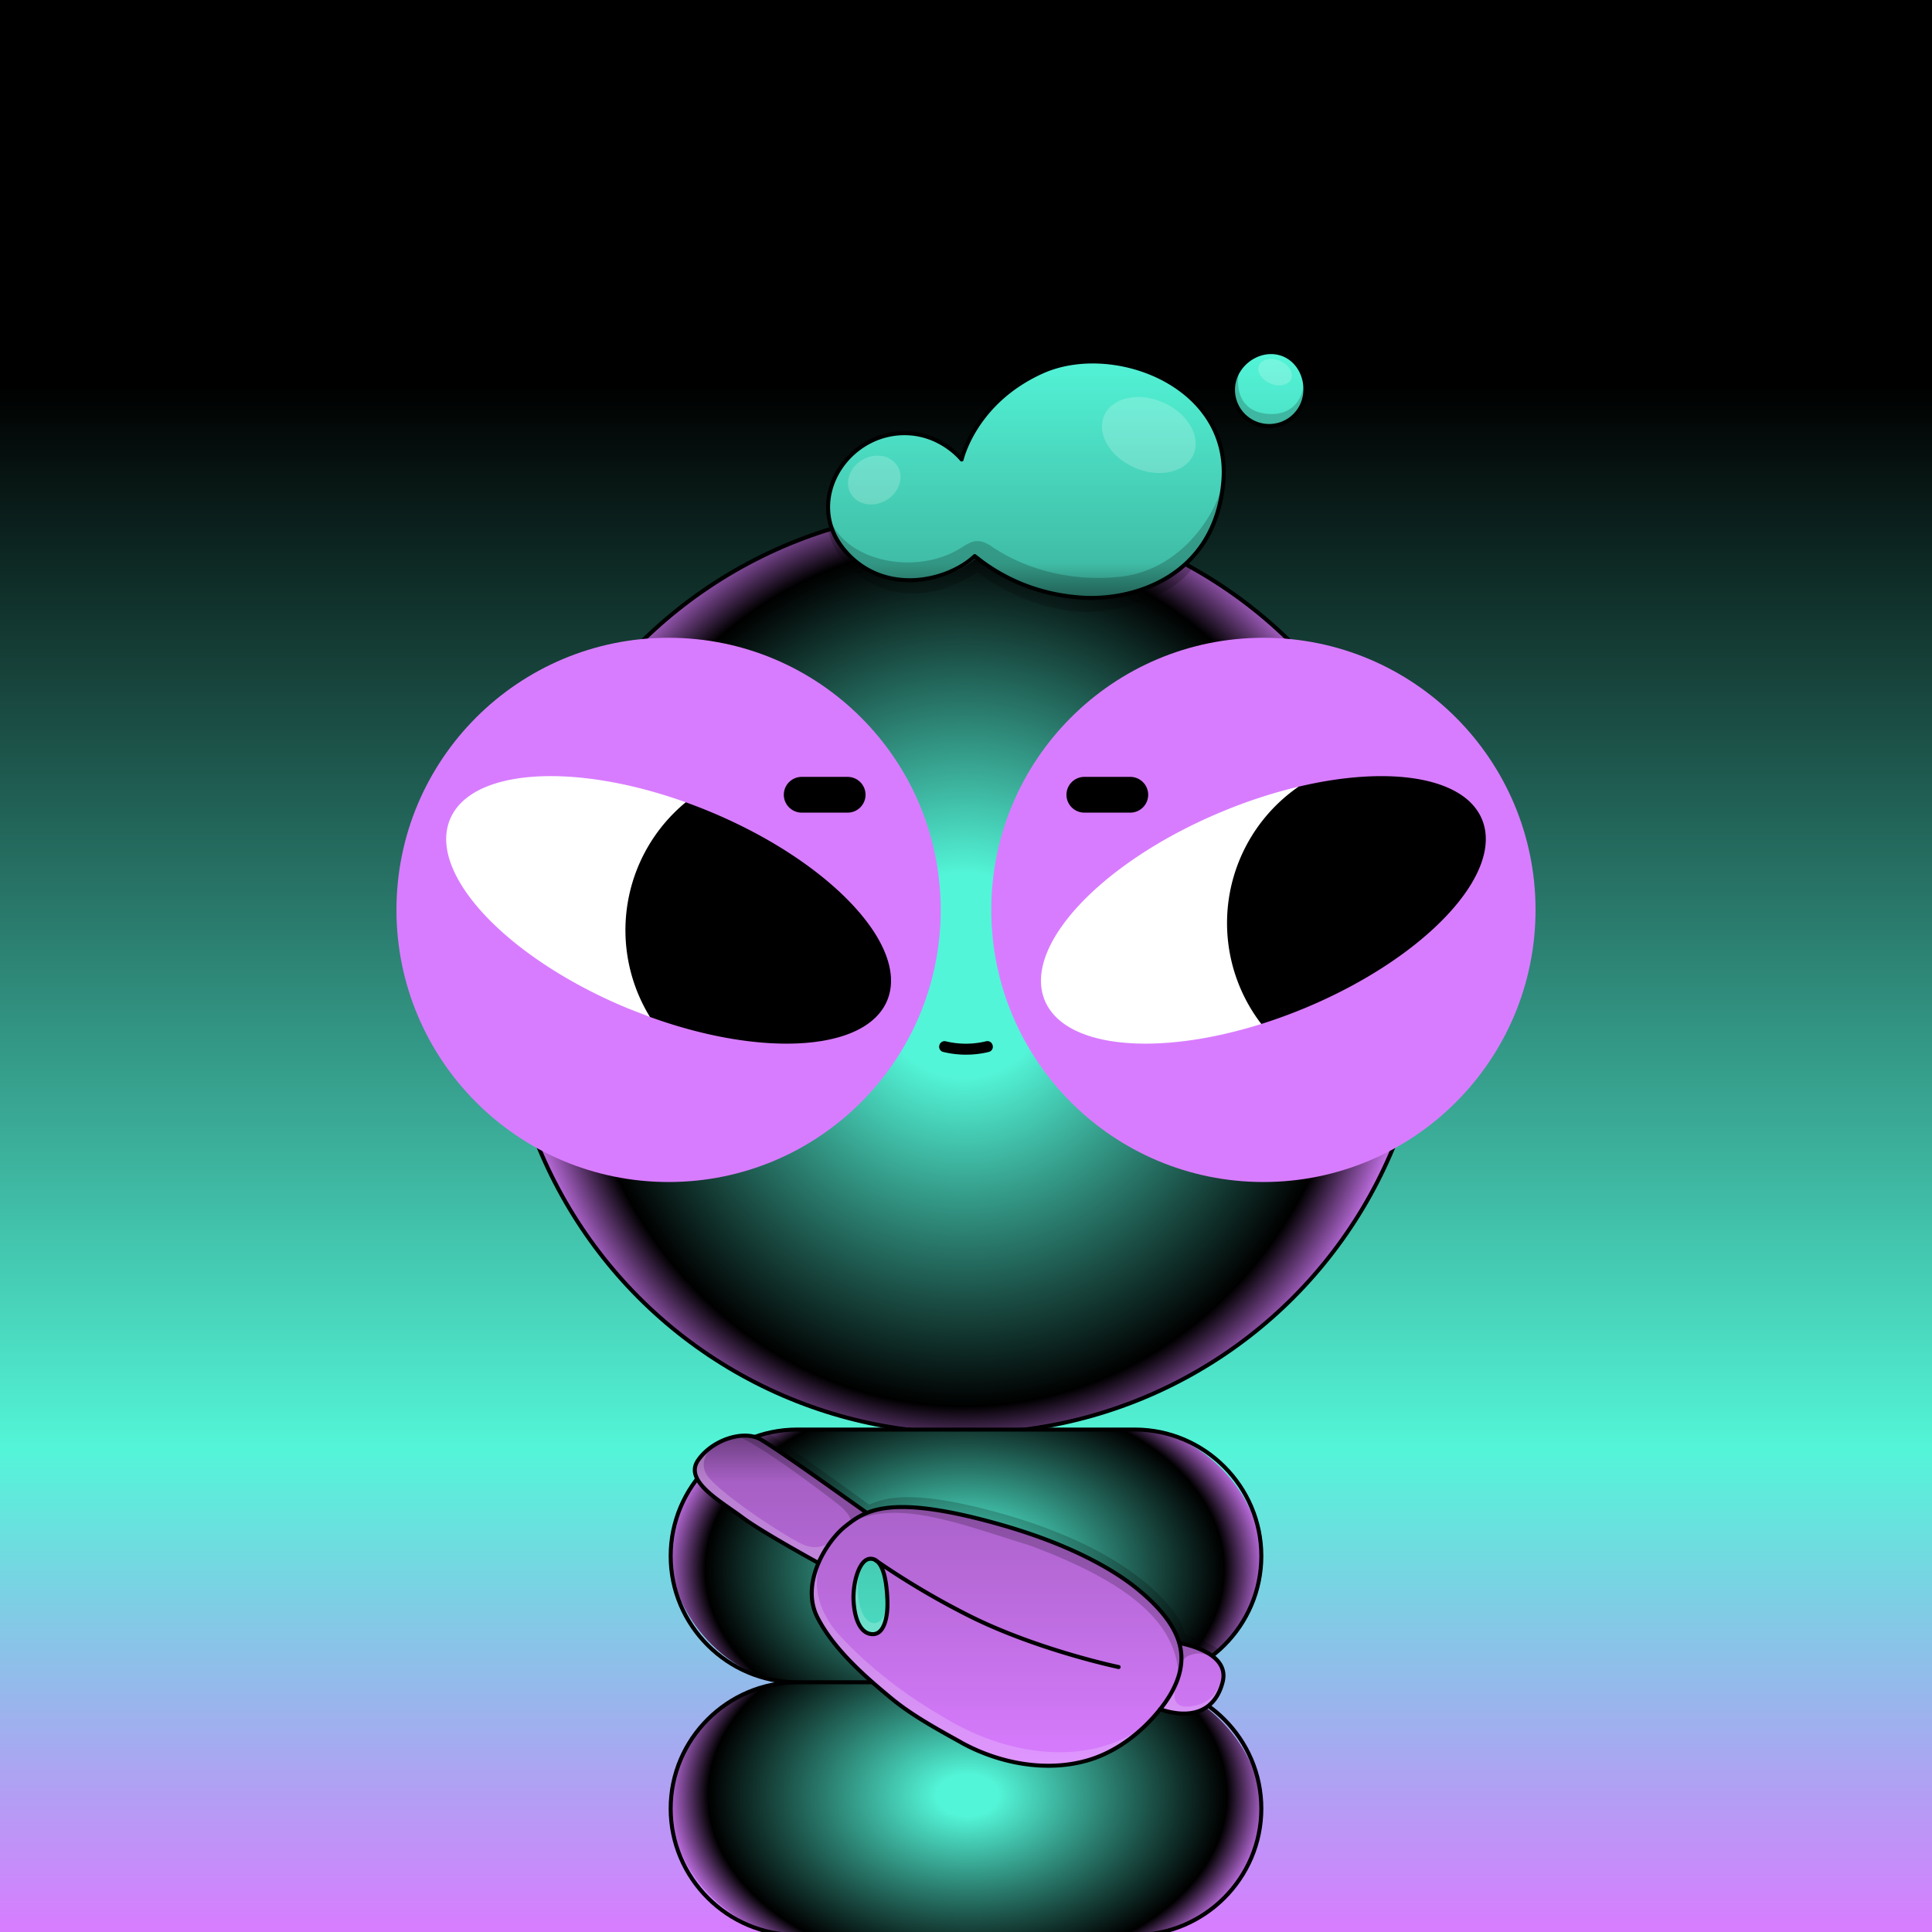 <svg id="Bean-Blueprint" xmlns="http://www.w3.org/2000/svg" xmlns:xlink="http://www.w3.org/1999/xlink" viewBox="0 0 1920 1920"><rect x="0" y="0" width="1920" height="1920" fill="#333333" stroke="none"/><defs><linearGradient id='background' x1='960' x2='960' y2='1920' gradientUnits='userSpaceOnUse'><stop offset='.2'/><stop offset='.75' stop-color='#53F5D8'/><stop offset='1' stop-color='#D87CFF'/></linearGradient></defs><path style='fill:url(#background)' data-name='0-Background' d='M0 0h1920v1920H0z'/><defs><radialGradient id='radial-gradient' cx='958' cy='968.96' r='458.4' gradientTransform='translate(0 -96.9) scale(1 1.1)' gradientUnits='userSpaceOnUse'><stop offset='0.2' stop-color='#53F5D8'/><stop offset='0.85' stop-color='#00000'/><stop offset='1' stop-color='#D87CFF'/></radialGradient></defs><g id='_1-HeadSmall' data-name='1-HeadSmall'><path id='Small' d='M960,505.61c-253.71,0-459.38,205.67-459.38,459.38,0,233.09,173.6,425.62,398.56,455.38h121.64c225-29.76,398.56-222.29,398.56-455.38C1419.38,711.28,1213.71,505.61,960,505.61Z' style='fill:url(#radial-gradient)'/><circle id='Outline' cx='960' cy='964.99' r='459.38' style='fill:none;stroke:#000;stroke-linecap:round;stroke-linejoin:round;stroke-width:4px'/></g><defs><radialGradient id='a-body' cx='960' cy='1800.52' r='204.9' gradientTransform='matrix(0 -1 1.48 0 -1706.3 2770.52)' gradientUnits='userSpaceOnUse'><stop offset='.1' stop-color='#53F5D8'/><stop offset='.85' stop-color='#00000'/><stop offset='1' stop-color='#D87CFF'/></radialGradient><radialGradient id='b-body' cx='960' cy='1559.52' r='204.9' gradientTransform='matrix(0 -1 1.48 0 -1349.42 2519.52)' xlink:href='#a-body'/></defs><g data-name='2-Body'><g data-name='2-Body-Highlight'><rect data-name='2-Body-Bot' x='666.51' y='1671.69' width='586.98' height='251.32' rx='125.66' transform='rotate(-180 960 1797.35)' style='fill:url(#a-body)'/><rect data-name='2-Body-Top' x='666.51' y='1420.69' width='586.98' height='251.32' rx='125.66' style='fill:url(#b-body)'/></g><path d='M792.17 1671.85c-69.11 0-125.66 56.39-125.66 125.5h0c0 69.11 56.55 125.66 125.66 125.66h335.66c69.11 0 125.66-56.55 125.66-125.66h0c0-69.11-56.55-125.48-125.66-125.48h0c69.11 0 125.66-56.41 125.66-125.52h0c0-69.11-56.55-125.66-125.66-125.66H792.17c-69.11 0-125.66 56.55-125.66 125.66h0c0 69.11 56.55 125.5 125.66 125.5h335.66' style='fill:none;stroke:#000;stroke-linecap:round;stroke-linejoin:round;stroke-width:4px'/></g><defs><linearGradient id='linear-gradient-gr' x1='952.93' y1='1425.98' x2='952.93' y2='1755.51' gradientUnits='userSpaceOnUse'><stop offset='0' stop-opacity='0.5'/><stop offset='0.14' stop-opacity='0.23'/><stop offset='1' stop-opacity='0'/></linearGradient></defs><g id='_3-Gear' data-name='3-Gear'><g id='Satchel'><path id='GE-GB-03-Solid' d='M1171.59,1631.91c-5.09-16.89-17.34-29.52-25.92-38.75-19.33-20.82-66.66-55.85-165.33-81.85-66.08-17.42-98-15.74-117.53-8.29-30.3-20.74-88.45-59.57-106.56-72.38-17.91-12.67-48,2.62-62.58,20.67-15.81,19.58,22.67,40.66,44,56.66,12.3,9.23,50,31.38,75.48,45.93-7.09,16.77-9.63,36.11-.81,53.41,9.85,19.31,25.69,35.82,40.83,51.07,29.78,30,64.62,53.08,101.09,74.26,33.36,19.38,76.41,27.56,114.28,20.19,33.68-6.56,62.93-27.49,84-54,28.4,8.23,54,5,62.42-27.12C1221.63,1646.27,1189.62,1636,1171.59,1631.91Z' style='fill:#D87CFF'/><path id='GE-GB-04-Solid' d='M864.56,1549.08c-10.8.54-17.55,24.67-16.22,43.11s7.55,31.78,19.11,31.78,15.11-18,14.44-34S878.51,1548.39,864.56,1549.08Z' style='fill:#53F5D8'/><path id='Grad' d='M1171.59,1631.91c-5.09-16.89-17.34-29.52-25.92-38.75-19.33-20.82-66.66-55.85-165.33-81.85-66.08-17.42-98-15.74-117.53-8.29-30.3-20.74-88.45-59.57-106.56-72.38-17.91-12.67-48,2.62-62.58,20.67-15.81,19.58,22.67,40.66,44,56.66,12.3,9.23,50,31.38,75.48,45.93-7.09,16.77-9.63,36.11-.81,53.41,9.85,19.31,25.69,35.82,40.83,51.07,29.78,30,64.62,53.08,101.09,74.26,33.36,19.38,76.41,27.56,114.28,20.19,33.68-6.56,62.93-27.49,84-54,28.4,8.23,54,5,62.42-27.12C1221.63,1646.27,1189.62,1636,1171.59,1631.91Z' style='fill:url(#linear-gradient-gr)'/><path id='shad' d='M1204.79,1645.7q3.59-2.75,7-5.74c-9.19-7.65-24.1-12.3-33.74-15.32-4.56-16.86-16.62-30.33-27.49-40.87-20.4-19.79-66.39-56.1-164.66-82.21-71.7-19.06-103-15.35-122-6.19-24.16-17.46-77.14-55.61-96.72-68.62a59.37,59.37,0,0,0-5.66-3.3c-3.39.77-9.07,2.92-15.31,3.36a42.35,42.35,0,0,0-13.08.15c30.36,14.48,86.27,57.54,100.8,68.79,5.86,4.85,11.56,11.24,11.81,17a2.58,2.58,0,0,1,0,.29h0a7.92,7.92,0,0,1,1.66-.82c45.56-22,105.37,1.72,176.32,23.72,73.5,27.7,144.88,65.33,147.41,128.64.8-6.22,3.14-16.31,9.93-19.08,13.27-5.56,19.41.6,24.37.62-.29-.23-.59-.45-.91-.68Zm-1.26-.87c.28.18.56.37.83.57Z' style='opacity:0.2'/><path id='hi' d='M1154.4,1699.14c8.07-9.47,12.29-18,13.94-22.5-5.42,20.63,8.67,21.67,23.33,17.33,15.69-4.6,24.71-22.75,22-38.14a22.16,22.16,0,0,1,1.35,15.86C1207.53,1700.68,1184.19,1708.61,1154.4,1699.14Zm-286.73-74.83c15,0,14-28,14-28-1,9.33-9.08,22.21-19,14.33-14-11.14-9.33-47.33-9.33-47.33S850,1569,848,1583.64,852.67,1624.31,867.67,1624.31Zm-52.93-74a119.25,119.25,0,0,1,11.59-19.24c-5.12,4.76-15.53,10.58-31.66,2.23-19.6-10.16-68.33-42-88.33-62.67-13-13.4-6-27.11,6.16-36.41-10.19,6.23-21.76,15-21.64,27.8,5.66,29.65,92.9,73.54,122.53,91.28h0C813.83,1552.31,814.28,1551.31,814.74,1550.32Zm320.93,167c1.39-1.35,2.71-2.67,4-4-53.78,42.64-136.63,34-203.9-8-45.67-26.34-80.56-57.65-97.44-76-28-27.69-35.07-62.5-15.36-93.37-13.84,20.58-22.61,47.47-10.64,71.37,17.33,34,73.33,81.33,73.33,81.33C942.31,1723.94,1032.2,1804.54,1135.67,1717.31Z' style='fill:#fff;opacity:0.2'/><path id='Outline' d='M813.39,1553.31c-19.53-10.78-59.83-33.42-75.72-45.34-21.33-16-58.21-35.9-44-56.66s46-30.67,62.58-20.67c22.18,13.38,83,57.22,105.25,72.89m291.25,195.08c30.58,10.3,54.64,2.6,62.26-26.92,6.64-25.78-27.1-35.77-43.19-39m-216.56,99c37.21,20.57,84,29.69,125.4,17.8,29.19-8.39,54.82-28.45,73.34-52.17,13.27-17,23.54-38.16,19-60.17-4.64-22.59-23.37-42-40.59-56.38-13.79-11.53-29.2-21.09-45.08-29.45-33.77-17.77-70.21-30.26-107-40-98.67-26-121.19-9.43-140,5.33s-45.33,56.67-28,90.67,52.49,63,73.33,80.33C905.2,1703.89,929.7,1717.51,955.26,1731.64Zm-90.7-182.56c-10.8.54-17.55,24.67-16.22,43.11s7.55,31.78,19.11,31.78,15.11-18,14.44-34S878.51,1548.39,864.56,1549.08Zm4.72.9a782.41,782.41,0,0,0,97.06,57.33c67.27,33,145.33,49.33,145.33,49.33' style='fill:none;stroke:#000;stroke-linecap:round;stroke-linejoin:round;stroke-width:4px'/></g></g><defs><linearGradient id='linear-gradient' x1='1060.58' y1='593.95' x2='1060.58' y2='349.88' gradientUnits='userSpaceOnUse'><stop offset='0' stop-opacity='0.5'/><stop offset='0.14' stop-opacity='0.23'/><stop offset='1' stop-opacity='0'/></linearGradient></defs><g id='_4-HelmetSmall' data-name='4-HelmetSmall'><g id='Poof'><path id='GB-03-Solid' d='M1296.77,393.13a35.95,35.95,0,1,1-71-11.43c3.19-19.81,23.12-34.55,42.72-31.39S1300,373.32,1296.77,393.13ZM901.51,430.55c-60.64-2.1-101.89,63.58-61.62,114.1,45.34,56.88,112.45,28,131.78,8,16.67,13.55,46.67,37.33,101.34,41,50.66,3.4,135.67-17.57,143.66-119.33.33-97.48-110.66-136.67-181-105-67.21,30.26-80,87.33-80,87.33S936.12,431.75,901.51,430.55Z' style='fill:#53F5D8'/><path id='Grad' d='M1296.77,393.13a35.95,35.95,0,1,1-71-11.43c3.19-19.81,23.12-34.55,42.72-31.39S1300,373.32,1296.77,393.13ZM901.51,430.55c-60.64-2.1-101.89,63.58-61.62,114.1,45.34,56.88,112.45,28,131.78,8,16.67,13.55,46.67,37.33,101.34,41,50.66,3.4,143.33-19.67,143.66-119.33.33-97.48-110.66-136.67-181-105-67.21,30.26-80,87.33-80,87.33S936.12,431.75,901.51,430.55Z' style='fill:url(#linear-gradient)'/><path id='Shad' d='M1294.21,371.27h0c14.13,35-18.91,57.19-38.71,52-47.16-12.32-22.74-57.74-22.74-57.74l0,0c-4,8.49-7,41.12,24.23,45.44C1288.48,415.33,1299.34,389,1294.21,371.27Zm-78.1,100.37c-.44,27.33-36.33,94.67-103.41,101.58-59,6.09-103.8-14.1-126.81-29.93-13.55-9.32-20.48-5.42-30.55,1-44.33,28.33-116.82,14.37-131.8-31.65a73.44,73.44,0,0,0,3.33,12.16L823,526c4.55,26.69,29,49.47,53.85,58.4,22.29,8,47.43,6.65,69-2.32,13.79-5.72,22.47-11,25.78-13.41,6.34,5.67,48.63,35.93,102,39.22,33.45,2,89.33-12.55,111.58-43.53-1-.59-3.29-2.39-5.47-4.09C1201.62,540.08,1216.21,510.8,1216.11,471.64Z' style='opacity:0.2'/><path id='Hi' d='M892.24,463.75c6.37,11.18,1,26.22-11.89,33.58s-28.58,4.26-34.94-6.92-1-26.22,11.89-33.58S885.88,452.57,892.24,463.75Zm263.56-63.86c-24.51-10.67-50.7-4.81-58.51,13.1s5.75,41.09,30.25,51.76,50.71,4.81,58.51-13.1S1180.31,410.57,1155.8,399.89ZM1272,358.58c-8.8-3.76-18.09-1.76-20.75,4.45s2.34,14.31,11.15,18.06,18.1,1.77,20.75-4.45S1280.78,362.34,1272,358.58Z' style='fill:#fff;opacity:0.2'/><path id='Outline' d='M955.67,456.64s12.79-57.07,80-87.33c70.34-31.67,188.89,12.92,180,110-8.66,94.66-90,118-140.66,114.62-54.67-3.66-89.67-27.74-106.34-41.29-27,25.33-89.66,40-128.78-5-42.39-48.75,1-119.2,61.62-117.1C936.12,431.75,955.67,456.64,955.67,456.64Zm312.84-106.33c-19.6-3.16-39.53,11.58-42.72,31.39a35.95,35.95,0,1,0,71,11.43C1300,373.32,1288.11,353.46,1268.51,350.31Z' style='fill:none;stroke:#000;stroke-linecap:round;stroke-linejoin:round;stroke-width:4px'/></g></g><g id='_5-Eyes' data-name='5-Eyes'><g id='GoodVibe'><path id='GA-02-Solid' d='M664.45,1174.67C515.1,1174.67,394,1053.59,394,904.24S515.1,633.81,664.45,633.81,934.88,754.88,934.88,904.24,813.8,1174.67,664.45,1174.67ZM1526,904.24c0-149.36-121.08-270.43-270.43-270.43S985.12,754.88,985.12,904.24s121.08,270.43,270.43,270.43S1526,1053.59,1526,904.24Z' style='fill:#D87CFF'/><path id='Eyes' d='M645.87,1010.61l-21.94-8.51c-120-49.69-199.1-133.78-176.72-187.83,20.91-50.5,123.05-56.89,234.24-17Zm644.54-228.8A499.5,499.5,0,0,0,1215,806.38c-120,49.68-199.1,133.77-176.72,187.82,19.71,47.59,111.56,56,215.15,23.41Z' style='fill:#fff'/><path id='Pupils' d='M1472.79,814.27c22.38,54.05-56.74,138.14-176.72,187.83-14.32,5.93-28.57,11.09-42.61,15.51a164.76,164.76,0,0,1,37-235.8C1380.05,760.52,1455.19,771.77,1472.79,814.27ZM705,806.38q-11.81-4.89-23.53-9.08a164.79,164.79,0,0,0-35.58,213.31c111.8,40.55,214.81,34.33,235.82-16.41C904.07,940.15,825,856.06,705,806.38Z'/><path id='Brows' d='M842.4,807.59H796.71a17.82,17.82,0,0,1-17.77-17.77h0a17.83,17.83,0,0,1,17.77-17.77H842.4a17.83,17.83,0,0,1,17.77,17.77h0A17.82,17.82,0,0,1,842.4,807.59Zm298.66-17.77h0a17.83,17.83,0,0,0-17.77-17.77H1077.6a17.83,17.83,0,0,0-17.77,17.77h0a17.82,17.82,0,0,0,17.77,17.77h45.69A17.82,17.82,0,0,0,1141.06,789.82Z'/><path id='Mouth' d='M986.35,1038.39l.1.33a5.29,5.29,0,0,1-3.79,6.7,96,96,0,0,1-45.3,0,5.27,5.27,0,0,1-3.81-6.68l.1-.33a5.3,5.3,0,0,1,6.36-3.55,84.92,84.92,0,0,0,40-.06A5.31,5.31,0,0,1,986.35,1038.39Z'/></g></g></svg>